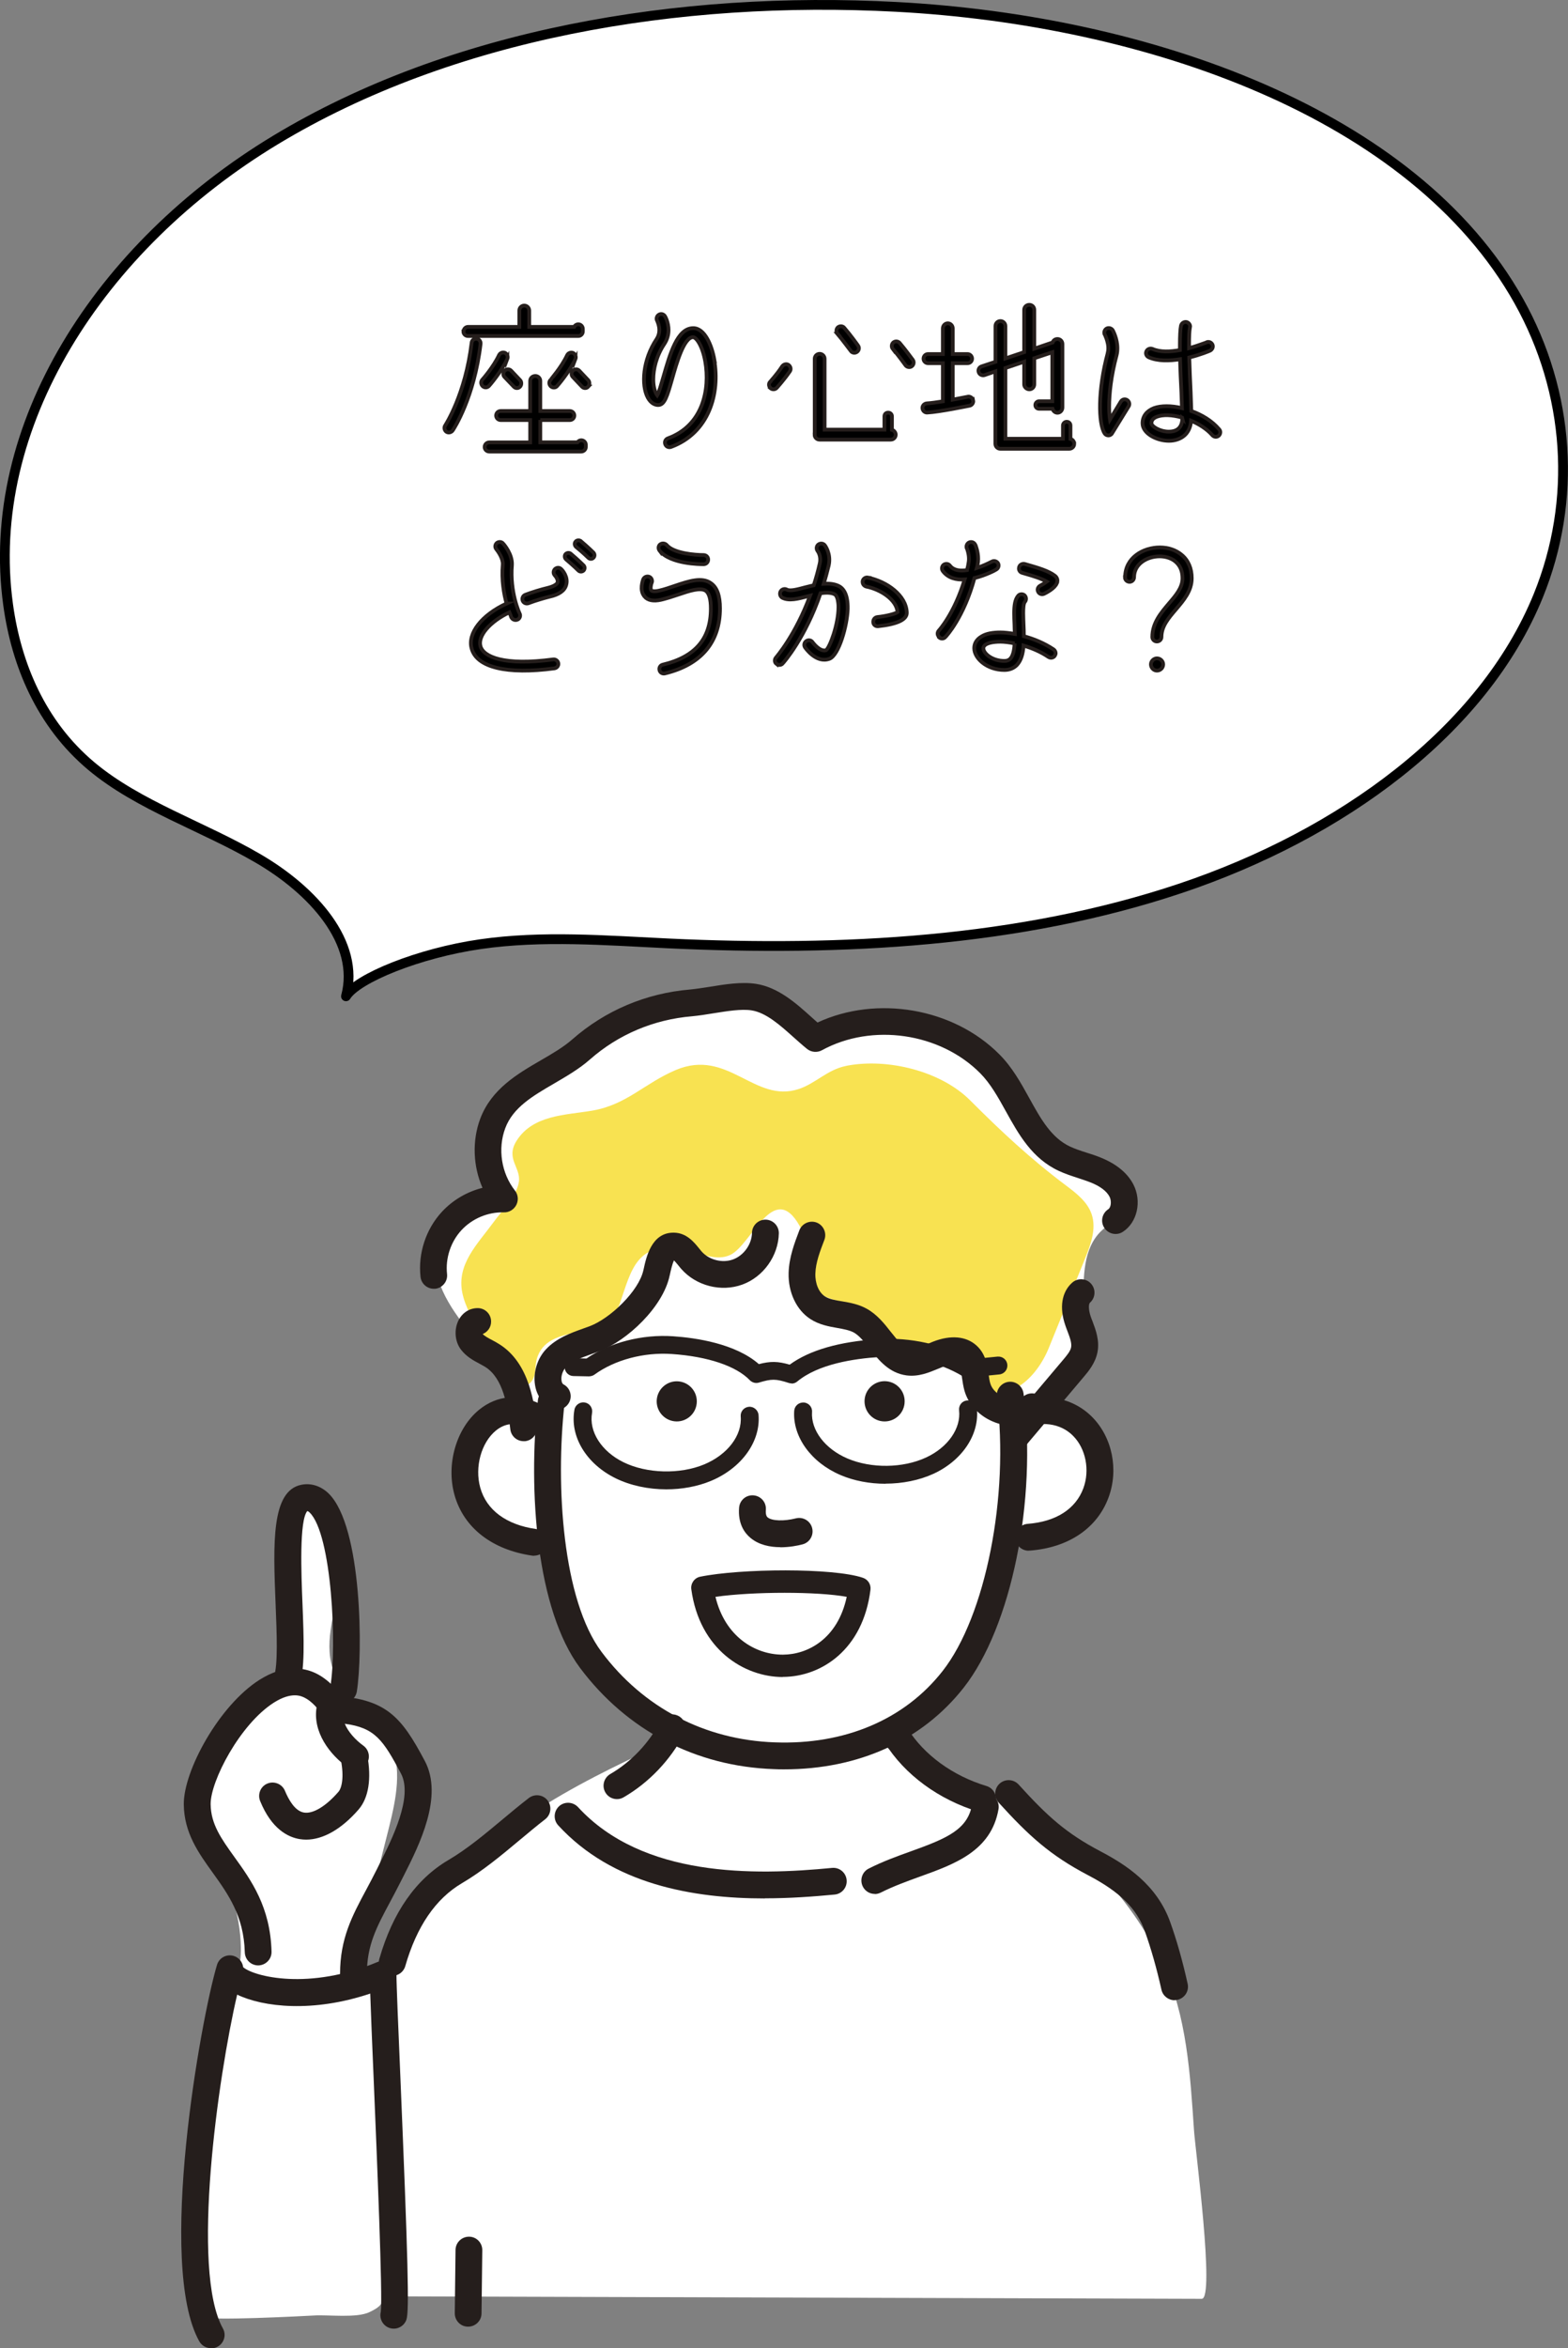 <?xml version="1.0" encoding="UTF-8"?><svg id="_イヤー_2" xmlns="http://www.w3.org/2000/svg" viewBox="0 0 145.98 218.46"><rect x="0" y="0" width="145.98" height="218.46" fill="#808080" stroke="none"/><defs><style>.cls-1{stroke:#251e1c;stroke-miterlimit:10;stroke-width:.35px;}.cls-2{fill:#f8e251;}.cls-3,.cls-4{fill:#fff;}.cls-5{fill:#251e1c;}.cls-4{stroke:#000;stroke-linecap:round;stroke-linejoin:round;stroke-width:.91px;}</style></defs><g id="_イヤー_1-2"><path class="cls-4" d="M32.21,92.69c1.35-5.01-3.11-9.88-8.21-12.84-5.09-2.97-11.12-4.91-15.49-8.57-4.72-3.95-6.99-9.5-7.75-14.99C-1.54,39.68,9.27,22.92,25.64,13.03,42.02,3.14,63.16-.44,83.44,.64c23.36,1.24,48.17,9.89,57.96,27.37,4.77,8.52,5.43,18.53,1.81,27.42-5.13,12.59-18.36,22.21-33.32,27.22-14.96,5.01-31.53,5.88-47.66,5.12-5.84-.28-11.74-.76-17.5,.07-5.76,.83-11.5,3.18-12.52,4.85Z"/><g><path class="cls-1" d="M41.45,39.58s1.89-2.88,2.46-7.7c.02-.22,.22-.38,.46-.37,.22,.03,.4,.24,.37,.48-.59,5.01-2.51,7.94-2.59,8.05-.13,.19-.4,.26-.59,.13-.19-.14-.24-.4-.11-.59Zm1.71-8.74c0-.24,.19-.43,.42-.43h4.77v-1.52c0-.26,.21-.46,.46-.46s.46,.21,.46,.46v1.52h4.19c.06-.14,.21-.24,.38-.24,.22,0,.42,.19,.42,.43v.24c0,.22-.19,.42-.42,.42h-10.28c-.22,0-.42-.19-.42-.42Zm4.07,2.56c-.59,1.23-1.65,2.45-1.7,2.5-.16,.18-.42,.19-.59,.03s-.19-.42-.05-.59c.02-.02,1.04-1.17,1.57-2.3,.1-.21,.35-.3,.56-.21,.21,.11,.3,.35,.21,.58Zm3.07,5.67v2.08h3.46c.08-.11,.21-.19,.35-.19,.24,0,.43,.19,.43,.42v.21c0,.22-.19,.42-.43,.42h-8.56c-.24,0-.43-.19-.43-.42,0-.24,.19-.43,.43-.43h3.81v-2.08h-2.75c-.22,0-.42-.18-.42-.42s.19-.42,.42-.42h2.75v-2.8c0-.26,.21-.46,.48-.46,.26,0,.46,.21,.46,.46v2.8h2.75c.22,0,.42,.18,.42,.42s-.19,.42-.42,.42h-2.75Zm-3.31-4.59c.18-.16,.43-.16,.59,0l.86,.91c.11,.13,.14,.4-.02,.58s-.43,.18-.59,0l-.86-.9c-.16-.16-.14-.43,.02-.59Zm6.58-1.07c-.59,1.23-1.65,2.45-1.7,2.5-.14,.18-.42,.19-.59,.03s-.19-.42-.03-.59c0-.02,1.02-1.17,1.55-2.3,.1-.21,.35-.3,.56-.21,.21,.11,.3,.35,.21,.58Zm1.2,2.56c-.16,.18-.43,.18-.59,0l-.85-.9c-.16-.16-.16-.43,0-.59,.18-.16,.43-.16,.59,0l.86,.91c.11,.13,.14,.4-.02,.58Z"/><path class="cls-1" d="M66.49,33.48c.56,3.1-.48,6.8-4.02,8.1-.22,.08-.46-.03-.54-.26-.08-.22,.03-.46,.26-.54,3.28-1.2,3.92-4.59,3.47-7.14-.26-1.47-.83-2.27-1.14-2.27-.85,0-1.54,2.43-1.95,3.89-.46,1.6-.69,2.42-1.3,2.42-.22,0-.64-.1-.96-.69-.62-1.15-.48-3.5,.82-5.44,.53-.8,.06-1.66,.05-1.71-.11-.19-.03-.45,.16-.56,.21-.13,.46-.05,.58,.16,.02,.03,.32,.56,.32,1.26,0,.4-.1,.86-.4,1.31-.74,1.1-1.02,2.34-1.02,3.28,0,.56,.1,1.01,.26,1.3,.03,.1,.08,.14,.11,.18,.18-.3,.4-1.12,.58-1.73,.61-2.11,1.28-4.51,2.77-4.51,1.07,0,1.73,1.6,1.97,2.96Z"/><path class="cls-1" d="M71.72,36.09c-.16-.16-.18-.43,0-.59,0-.02,.58-.62,1.1-1.42,.14-.19,.4-.26,.59-.13,.19,.14,.26,.4,.13,.59-.59,.86-1.2,1.5-1.22,1.54-.16,.18-.43,.18-.61,.02Zm4.13,4.35v-7.06c0-.26,.21-.46,.46-.46s.46,.21,.46,.46v6.59h5.57v-1.23c0-.21,.14-.35,.35-.35,.19,0,.35,.14,.35,.35v1.25c.19,.05,.35,.24,.35,.45,0,.26-.21,.46-.46,.46h-6.63c-.26,0-.46-.21-.46-.46Zm2.13-9.38c-.16-.18-.14-.45,.03-.61,.18-.14,.45-.13,.59,.05,.51,.58,1.25,1.6,1.28,1.65,.14,.19,.1,.45-.1,.59-.18,.13-.45,.1-.58-.1-.02-.02-.77-1.04-1.23-1.58Zm5.14,1.41c-.14-.18-.13-.45,.05-.61,.18-.14,.43-.13,.59,.05,.5,.58,1.2,1.54,1.23,1.58,.13,.19,.08,.45-.11,.59-.18,.13-.45,.08-.58-.1-.02-.02-.7-.99-1.18-1.52Z"/><path class="cls-1" d="M90.6,37.24c.05,.22-.1,.45-.32,.5-.13,.02-2.8,.58-3.95,.64-.22,.02-.43-.16-.45-.4-.02-.22,.16-.43,.4-.45,.37-.02,.93-.1,1.5-.19v-3.55h-1.38c-.22,0-.42-.18-.42-.42s.19-.43,.42-.43h1.38v-2.38c0-.27,.21-.48,.46-.48s.46,.21,.46,.48v2.38h1.38c.22,0,.42,.19,.42,.43s-.19,.42-.42,.42h-1.38v3.39c.77-.14,1.38-.27,1.39-.27,.22-.05,.45,.1,.5,.34Zm9.41,4.05c0,.26-.21,.46-.46,.46h-6.42c-.26,0-.46-.21-.46-.46v-6.74l-1.02,.35c-.22,.06-.46-.05-.53-.27-.08-.22,.03-.46,.26-.54l1.3-.43v-3.33c0-.26,.21-.46,.46-.46s.46,.21,.46,.46v3.02l1.75-.59v-3.94c0-.26,.22-.46,.48-.46s.46,.21,.46,.46v3.62l1.71-.58c.06-.18,.22-.32,.45-.32,.26,0,.46,.21,.46,.46v5.92c0,.26-.21,.48-.46,.48-.22,0-.4-.16-.46-.37h-1.25c-.19,0-.35-.14-.35-.35,0-.19,.16-.35,.35-.35h1.23v-4.56l-1.68,.56v2.43c0,.26-.21,.46-.46,.46s-.48-.21-.48-.46v-2.11l-1.75,.59v6.58h5.36v-1.23c0-.19,.16-.35,.35-.35,.21,0,.35,.16,.35,.35v1.25c.21,.05,.35,.24,.35,.45Z"/><path class="cls-1" d="M103.13,32.83c.21-.79-.27-1.67-.27-1.68-.11-.19-.05-.45,.16-.58,.21-.11,.46-.03,.58,.16,.02,.05,.43,.78,.43,1.67,0,.22-.02,.43-.08,.66-.51,1.89-.69,3.57-.69,4.8,0,.46,.03,.85,.08,1.17,.45-.74,1.01-1.67,1.01-1.67,.13-.21,.38-.27,.59-.14,.19,.13,.26,.38,.14,.58l-1.54,2.5c-.06,.13-.21,.21-.35,.21s-.29-.08-.35-.19c-.59-.91-.64-4.03,.29-7.47Zm9.73,7.65c-.51-.58-1.22-1.02-1.97-1.34-.05,.72-.37,1.17-.64,1.39-.35,.3-.85,.48-1.42,.48-1.17,0-2.46-.7-2.46-1.63,0-.64,.37-1.14,1.06-1.41,.66-.24,1.62-.24,2.61,0-.02-.7-.05-1.46-.05-1.46-.05-.99-.1-2.08-.13-3.09-.98,.16-2.07,.19-2.91-.18-.22-.1-.32-.34-.22-.56,.1-.21,.34-.3,.56-.22,.72,.32,1.68,.27,2.56,.11v-.51c0-.78,.03-1.42,.1-1.76,.06-.24,.29-.38,.51-.34,.19,.05,.34,.22,.34,.42,0,.03-.02,.06-.02,.1-.06,.29-.08,.85-.08,1.54v.37c.91-.24,1.6-.54,1.62-.54,.21-.1,.46,0,.56,.21,.1,.22-.02,.46-.22,.56-.06,.03-.88,.38-1.94,.64,.03,1.06,.08,2.22,.13,3.22,0,0,.03,1.04,.06,1.76,.98,.35,1.92,.91,2.59,1.7,.08,.08,.11,.18,.11,.27,0,.11-.05,.24-.14,.32-.18,.16-.43,.14-.59-.03Zm-2.79-1.55l-.02-.08c-.9-.26-1.78-.3-2.35-.08-.45,.18-.5,.43-.5,.61,0,.29,.78,.78,1.62,.78,.26,0,.62-.05,.88-.27,.24-.21,.37-.53,.37-.96Z"/><path class="cls-1" d="M47.16,56.15c-.24-.88-.48-2.16-.35-3.65,.03-.53-.42-1.18-.59-1.39-.16-.18-.14-.43,.03-.59,.18-.14,.45-.13,.59,.05,.1,.1,.88,1.02,.82,2-.21,2.54,.7,4.5,.72,4.51,.1,.21,.02,.46-.19,.56-.21,.1-.46,.02-.58-.19,0-.03-.08-.19-.19-.48-1.81,.86-2.96,2.19-2.69,3.15,.27,.99,2.19,1.84,6.77,1.23,.22-.03,.45,.13,.48,.37,.03,.22-.14,.43-.37,.46-4.4,.59-7.22-.08-7.7-1.84-.4-1.41,.93-3.12,3.25-4.19Zm4.75-1.98c.06-.21-.14-.53-.26-.64-.16-.18-.14-.43,.02-.59,.18-.16,.43-.16,.59,.02,.08,.06,.67,.72,.45,1.46-.14,.53-.67,.9-1.54,1.09-.56,.14-1.38,.38-1.97,.61-.22,.08-.46-.03-.54-.24-.08-.22,.03-.46,.24-.54,.62-.24,1.49-.5,2.08-.64,.53-.13,.86-.32,.93-.51Zm1.94-1.09s-.48-.48-1.15-1.04c-.14-.13-.16-.34-.05-.48,.13-.14,.34-.16,.48-.05,.7,.59,1.17,1.06,1.2,1.09,.13,.13,.13,.34,0,.48-.14,.13-.35,.13-.48,0Zm.22-2.74c.7,.59,1.17,1.06,1.18,1.07,.13,.14,.13,.35,0,.48-.13,.14-.34,.14-.48,0,0,0-.46-.46-1.15-1.02-.13-.13-.16-.34-.03-.48,.11-.14,.34-.16,.48-.05Z"/><path class="cls-1" d="M59.99,55.47c-.48-.56-.14-1.47-.11-1.57,.1-.22,.34-.32,.56-.24,.21,.08,.32,.34,.24,.54-.1,.22-.14,.59-.05,.72,.06,.08,.29,.13,.74,.03,.48-.11,1.01-.29,1.5-.46,1.28-.43,2.5-.83,3.33-.22,.56,.4,.83,1.15,.83,2.34,0,3.15-1.78,5.23-5.12,6.04-.24,.06-.46-.08-.51-.3-.06-.24,.08-.46,.3-.51,3.03-.72,4.48-2.42,4.48-5.22,0-.88-.16-1.42-.46-1.65-.5-.35-1.55,0-2.58,.35-.53,.18-1.06,.35-1.6,.48-.72,.16-1.25,.05-1.55-.32Zm1.42-4.23c-.14-.18-.13-.45,.05-.59,.19-.14,.45-.11,.61,.06,.64,.78,2.69,.93,3.43,.93,.24,0,.43,.18,.43,.42s-.18,.43-.42,.43c-.3,0-3.07,0-4.1-1.25Z"/><path class="cls-1" d="M72.28,61.76c-.18-.14-.19-.42-.03-.59,.02-.03,1.81-2.07,3.17-5.75-.08,.02-.16,.03-.22,.05-.9,.24-1.74,.46-2.37,.14-.19-.11-.27-.37-.16-.58,.11-.21,.37-.29,.58-.18,.3,.18,1.02-.02,1.73-.21,.26-.06,.51-.13,.78-.19,.21-.64,.4-1.31,.56-2.03,.16-.69-.19-1.15-.21-1.17-.13-.19-.1-.45,.08-.59,.19-.14,.45-.11,.59,.06,.03,.03,.61,.8,.37,1.89-.14,.59-.3,1.15-.46,1.7,.46-.03,.91,0,1.33,.18,.43,.19,.93,.7,.9,2.16-.05,1.57-.83,4.32-1.7,4.64-1.23,.45-2.22-.99-2.27-1.06-.13-.19-.08-.45,.11-.58,.19-.14,.46-.1,.59,.1,.02,.02,.67,.93,1.26,.74,.35-.26,1.15-2.4,1.15-3.99,0-.14,0-.27-.02-.4-.03-.27-.11-.72-.37-.83-.35-.16-.8-.14-1.28-.08-1.42,4.15-3.41,6.42-3.52,6.53-.14,.18-.42,.19-.59,.03Zm8.52-8.02c1.76,.35,3.58,1.66,3.62,3.26,.02,.64-.88,1.07-2.66,1.26-.24,.03-.45-.14-.46-.37v-.05c0-.22,.16-.4,.37-.43,.82-.08,1.67-.3,1.89-.46-.08-1.14-1.55-2.11-2.91-2.38-.19-.05-.34-.22-.34-.42v-.08c.05-.24,.27-.38,.5-.34Z"/><path class="cls-1" d="M87.43,59.25c-.18-.16-.18-.42-.02-.59,.02-.02,1.46-1.6,2.4-4.75-.78,.05-1.54-.13-2.03-.78-.14-.18-.1-.45,.08-.59,.19-.13,.45-.1,.59,.1,.34,.43,.94,.5,1.58,.4,.05-.21,.11-.43,.14-.66,.11-.54-.05-1.06-.13-1.31-.05-.06-.06-.13-.06-.21,0-.24,.19-.43,.42-.43,.19,0,.34,.11,.4,.27l.02,.02,.03,.08c.1,.29,.32,.98,.16,1.75-.02,.1-.03,.19-.06,.29,.58-.19,1.07-.43,1.39-.59,.19-.11,.45-.05,.58,.16,.11,.21,.03,.46-.18,.58-.06,.05-.96,.53-2.02,.79-.98,3.62-2.62,5.41-2.71,5.49-.16,.18-.42,.18-.59,.02Zm7.86,.83c-.05,.72-.22,1.36-.62,1.79-.3,.3-.69,.46-1.17,.46-1.6,0-2.8-1.07-2.8-2.03,0-.45,.24-.83,.69-1.09,.42-.26,1.01-.37,1.76-.37,.34,0,.8,.05,1.33,.14-.02-.3-.02-.59-.03-.88-.02-.38-.03-.74-.03-1.07,0-.7,.08-1.26,.37-1.6,.14-.18,.42-.19,.59-.05,.1,.1,.14,.21,.14,.32s-.03,.21-.1,.29c-.13,.13-.16,.58-.16,1.06,0,.34,.02,.71,.03,1.02,.02,.37,.03,.75,.03,1.12,.9,.24,1.89,.64,2.77,1.23,.11,.08,.19,.21,.19,.35,0,.08-.03,.16-.08,.24-.13,.19-.38,.24-.59,.11-.74-.5-1.55-.83-2.32-1.06Zm-.83-.22c-.53-.11-.99-.16-1.31-.16-.75,0-1.14,.13-1.34,.24-.26,.16-.26,.32-.26,.37,0,.48,.82,1.18,1.95,1.18,.24,0,.42-.06,.56-.21,.26-.27,.37-.82,.4-1.42Zm3.97-5.76c-.05,.46-.69,.88-1.22,1.14-.21,.1-.46,.02-.56-.19-.03-.06-.05-.13-.05-.19,0-.14,.1-.3,.24-.37,.22-.11,.46-.27,.61-.38-.5-.29-1.28-.53-1.95-.72l-.34-.1c-.18-.05-.3-.22-.3-.4,0-.05,.02-.08,.02-.13,.06-.22,.3-.35,.53-.29l.34,.1c.83,.24,1.87,.54,2.45,.99,.18,.13,.27,.34,.24,.54Z"/><path class="cls-1" d="M104.75,53.7c0-1.81,1.67-2.77,3.23-2.77,.78,0,1.5,.24,2.03,.69,.62,.51,.94,1.26,.94,2.18,0,1.17-.74,2.03-1.46,2.88-.7,.82-1.36,1.58-1.36,2.58,0,.24-.19,.42-.43,.42-.22,0-.42-.18-.42-.42,0-1.31,.83-2.27,1.55-3.12,.66-.77,1.26-1.47,1.26-2.34,0-.66-.21-1.17-.64-1.54-.37-.32-.91-.5-1.49-.5-1.15,0-2.38,.69-2.38,1.94,0,.24-.19,.43-.42,.43-.24,0-.43-.19-.43-.43Zm2.96,8.69c-.3,0-.56-.26-.56-.58,0-.3,.26-.56,.56-.56,.32,0,.58,.26,.58,.56,0,.32-.26,.58-.58,.58Z"/></g><g><path class="cls-3" d="M77.12,95.92c-3.49-1.56-7.24-4.04-11.22-3.38-2.87,.48-5.21,2.17-7.91,3.02-2.56,.81-4.72,1.69-6.92,3.37-2.09,1.59-3.96,3.55-5.01,5.96-1.05,2.41-1.17,5.3,.09,7.6-2.59-1.31-5.68,1.66-5.65,4.56,.03,2.91,1.98,5.39,3.84,7.63,1.57,1.9,3.15,3.79,4.72,5.69-3.11,.79-5.35,4.11-4.92,7.29,.43,3.18,3.47,5.79,6.68,5.73,1.66,7.29,6.1,13.91,12.21,18.23-8.15,3.74-16.64,7.73-22.13,14.83-7.9,10.21-7.79,24.28-7.33,37.18,26.1,.08,52.21,.16,78.31,.24,1.25,0-.61-13.96-.72-15.69-.35-5.16-.66-10.65-2.9-15.4-3.13-6.62-8.58-12.12-15.17-15.31-4.1-.51-8.02-2.42-10.95-5.34,6.15-4.75,10.35-11.96,11.45-19.65,3.19,1.2,7.19-.64,8.36-3.84,1.17-3.2-.7-7.18-3.92-8.32,1.15-3.25,2.9-5.63,2.85-9.23-.03-2.32-.03-4.95,1.64-6.56,.98-.95,2.58-1.67,2.51-3.04-.06-1.26-1.5-1.89-2.67-2.37-2.33-.96-4.42-2.47-6.09-4.35-1.43-1.62-2.08-3.58-3.58-5.11-3.14-3.19-7.17-4.91-11.66-4.76-.49,.02-3.76,1.1-3.9,1.04Z"/><path class="cls-3" d="M26.61,155.97c2.05-3.75,.88-7.73,.39-11.77-.1-.81-.19-1.65,.02-2.44,1.44-5.4,4.95,3.31,4.56,5.72-.45,2.73-1.52,5.61-.45,8.17,1.05,2.51,3.88,3.88,5.12,6.3,1.26,2.47,.62,5.44-.05,8.13-.69,2.77-1.45,5.51-1.87,8.32-.31,2.05-.35,5.08-1.76,6.79,.7-.84,2.18-.47,2.8,.44s.62,2.08,.6,3.18c-.15,7.75-.4,15.51-.36,23.25,.01,1.89,.45,2.26-1.22,3.05-1.2,.57-3.8,.23-5.15,.31-.85,.05-10.26,.54-10.26,.12-.55-5.17-1.18-9.86-.87-15.21,.08-1.36,1.46-15.69,2.36-15.61,2.73,.24,1.98-5.48,1.41-7.27-.99-3.14-3-5.51-3.19-8.98-.14-2.47,.6-4.93,1.94-6.99,1.42-2.18,3.55-2.77,5.21-4.44,.28-.29,.53-.65,.75-1.06Z"/><path class="cls-2" d="M78.89,99.14s-.09,.02-.13,.03c-1.75,.35-2.82,1.63-4.41,2.15-4.12,1.35-6.58-3.83-11.44-1.77-2.94,1.25-4.56,3.23-7.79,3.78-2.49,.42-5.49,.39-7.02,2.79-1.06,1.67,.39,2.48,.21,3.81-.18,1.31-1.58,2.7-2.38,3.8-1.47,2.01-3.43,3.88-2.89,6.54,.53,2.61,3.07,5.41,4.45,7.63,.32,.51,.78,1.1,1.38,1.01,.48-.07,.79-.55,.9-1.02,.11-.47,.07-.97,.2-1.43,.97-3.57,6.45-1.47,7.74-5.2,1.07-3.09,1.57-5.97,6.13-4.97,1.39,.31,2.86,1.07,4.15,.46,1.98-.93,4.02-7.02,6.45-2.71,.93,1.66-.23,3.92,1.07,5.59,1.26,1.61,3.63,1.28,5.09,2.59,1.16,1.04,1.44,2.89,2.79,3.67,1.6,.93,3.47-.27,5.07,.52,1.07,.52,1.32,1.84,2.27,2.47,3.06,2.01,5.78-.69,6.91-3.47,1.12-2.77,2.24-5.53,3.37-8.3,.54-1.33,1.08-2.79,.62-4.15-.39-1.14-1.4-1.93-2.36-2.65-3.36-2.52-6.07-5.06-8.96-7.95-2.74-2.73-7.66-3.92-11.42-3.22Z"/><path class="cls-5" d="M72.87,156.02c-3.57,0-7.75-2.55-8.51-8.17-.07-.54,.29-1.05,.82-1.16,3.76-.77,12.4-.84,15.16,.1,.47,.16,.76,.62,.7,1.11-.69,5.58-4.58,8.09-8.13,8.11h-.04Zm-6.26-7.46c.89,3.71,3.7,5.38,6.26,5.38h.03c2.28-.01,5.09-1.45,5.93-5.38-2.71-.5-8.66-.5-12.22,0Z"/><path class="cls-5" d="M19.64,218.46c-.44,0-.86-.23-1.09-.64-3.96-7.1,.13-29.93,1.65-35.01h0c.2-.67,.89-1.04,1.56-.84,.49,.15,.82,.57,.88,1.05,1.02,.87,6.14,2.19,12.54-.5,.39-.16,.82-.12,1.17,.11,.35,.23,.56,.62,.56,1.04,0,1.02,.17,4.92,.36,9.44,.72,17.23,.84,21.89,.57,22.69-.22,.65-.93,1-1.58,.78-.62-.21-.97-.87-.81-1.49,.19-1.39-.35-14.2-.67-21.87-.14-3.22-.25-5.98-.31-7.75-5.32,1.79-9.96,1.27-12.39,.1-1.78,7.62-4.34,25.67-1.33,31.05,.34,.6,.12,1.36-.48,1.7-.19,.11-.4,.16-.61,.16Zm15.83-3.47s-.01,.04-.02,.07c0-.02,.01-.05,.02-.07Z"/><path class="cls-5" d="M28.51,171.15c-.21,0-.41-.02-.61-.05-1.09-.18-2.62-.94-3.68-3.54-.26-.64,.04-1.37,.68-1.63,.64-.26,1.37,.05,1.63,.68,.35,.84,.93,1.88,1.77,2.02,.84,.14,2.04-.58,3.21-1.93,.3-.35,.54-1.33,.23-2.95-.13-.68,.32-1.33,.99-1.46,.67-.13,1.33,.32,1.46,.99,.41,2.19,.13,3.98-.8,5.06-1.59,1.83-3.3,2.81-4.9,2.81Z"/><path class="cls-5" d="M24.04,182.85c-.68,0-1.23-.54-1.25-1.22-.09-3.39-1.57-5.43-2.99-7.41-1.31-1.82-2.66-3.69-2.69-6.35-.03-3.12,3.28-9.2,7.05-11.59,2.33-1.47,4.14-1.14,5.26-.6,1.06,.52,2.08,1.52,2.95,2.9,.37,.58,.19,1.36-.4,1.72-.59,.37-1.36,.19-1.72-.4-.61-.97-1.29-1.67-1.92-1.97-.29-.14-1.19-.57-2.83,.47-3.16,2.01-5.91,7.31-5.89,9.45,.02,1.86,.99,3.21,2.21,4.91,1.57,2.18,3.35,4.65,3.46,8.81,.02,.69-.53,1.26-1.22,1.28h-.03Z"/><path class="cls-5" d="M31.99,158.43c-.07,0-.14,0-.21-.02-.68-.11-1.14-.76-1.03-1.44,.64-3.86,.13-14.24-1.91-16.24-.11-.11-.18-.14-.23-.15-.76,.87-.56,5.89-.45,8.6,.13,3.33,.25,6.22-.33,7.71-.25,.64-.98,.96-1.62,.71-.64-.25-.96-.97-.71-1.62,.39-1,.27-4.03,.16-6.7-.23-5.69-.42-10.61,2.42-11.15,.9-.17,1.79,.12,2.51,.81,3.16,3.08,3.19,15.03,2.63,18.43-.1,.61-.63,1.05-1.23,1.05Z"/><path class="cls-5" d="M32.91,184.87c-.69,0-1.25-.56-1.25-1.25,0-3.27,1.13-5.39,2.45-7.84,.32-.6,.65-1.22,.99-1.9l.29-.59c1.08-2.14,3.09-6.13,1.94-8.29-1.64-3.08-2.4-4.26-5.23-4.63,.32,.77,1,1.51,1.72,2.03,.56,.4,.69,1.18,.29,1.74-.4,.56-1.18,.69-1.74,.29-1.66-1.18-3.29-3.29-2.89-5.63,.1-.62,.64-1.07,1.29-1.04,5.17,.22,6.58,1.93,8.78,6.07,1.76,3.31-.54,7.86-1.92,10.59l-.29,.57c-.35,.7-.7,1.35-1.03,1.97-1.25,2.33-2.15,4.01-2.15,6.66,0,.69-.56,1.25-1.25,1.25Z"/><path class="cls-5" d="M72.65,143.94c-.95,0-1.99-.2-2.79-.87-.55-.46-1.17-1.32-1.05-2.81,.06-.69,.65-1.2,1.35-1.14,.69,.06,1.2,.66,1.14,1.35-.04,.52,.12,.66,.17,.7,.39,.33,1.52,.37,2.62,.09,.67-.17,1.35,.23,1.52,.9,.17,.67-.23,1.35-.9,1.52-.45,.12-1.22,.27-2.07,.27Z"/><path class="cls-5" d="M73.01,164.61c-.32,0-.64,0-.96-.02-7.28-.25-13.69-3.6-18.05-9.42-4.03-5.38-4.87-16.39-3.92-24.92,.08-.68,.69-1.18,1.38-1.1,.69,.08,1.18,.69,1.1,1.38-.87,7.78-.16,18.34,3.44,23.15,3.89,5.2,9.62,8.19,16.13,8.42,6.52,.24,12.08-2.12,15.62-6.63,4.01-5.1,6.23-16.31,5.06-25.51-.09-.68,.4-1.31,1.08-1.4,.68-.09,1.31,.4,1.4,1.08,1.27,9.95-1.13,21.72-5.57,27.37-3.87,4.92-9.78,7.6-16.71,7.6Z"/><path class="cls-5" d="M49.74,144.74c-.06,0-.12,0-.18-.01-3.75-.54-6.4-2.6-7.25-5.66-.79-2.85,.17-6.18,2.29-7.91,1.65-1.35,3.73-1.54,5.7-.53,.61,.31,.86,1.07,.54,1.68-.31,.61-1.07,.86-1.68,.54-1.1-.56-2.1-.48-2.99,.24-1.37,1.12-1.99,3.4-1.46,5.31,.58,2.09,2.43,3.46,5.19,3.85,.68,.1,1.16,.73,1.06,1.41-.09,.62-.62,1.07-1.24,1.07Z"/><path class="cls-5" d="M95.77,144.27c-.65,0-1.2-.5-1.24-1.16-.05-.69,.46-1.29,1.15-1.34,2.62-.2,4.46-1.37,5.18-3.31,.62-1.68,.23-3.69-.96-4.88-1.18-1.19-2.97-1.42-5.03-.66-.64,.24-1.37-.09-1.6-.74-.24-.65,.09-1.37,.74-1.6,2.98-1.1,5.77-.65,7.66,1.24,1.88,1.89,2.5,4.91,1.53,7.51-1.06,2.86-3.74,4.66-7.33,4.93-.03,0-.06,0-.1,0Z"/><path class="cls-5" d="M71.21,176.62c-6.71,0-14.2-1.31-19.24-6.8-.47-.51-.43-1.3,.07-1.77,.51-.47,1.3-.43,1.77,.07,6.02,6.55,16.38,6.37,23.65,5.66,.69-.07,1.3,.44,1.36,1.12,.07,.69-.44,1.3-1.12,1.36-1.99,.19-4.19,.35-6.49,.35Z"/><path class="cls-5" d="M81.44,176.2c-.46,0-.89-.25-1.11-.68-.31-.62-.07-1.37,.55-1.68,1.3-.66,2.63-1.14,3.91-1.6,3.37-1.21,5.3-2.02,5.71-4.36,.12-.68,.77-1.13,1.45-1.01,.68,.12,1.13,.77,1.01,1.45-.68,3.88-4.06,5.1-7.32,6.27-1.21,.44-2.46,.89-3.63,1.48-.18,.09-.37,.14-.56,.14Z"/><path class="cls-5" d="M36.52,183.83c-.11,0-.23-.02-.35-.05-.66-.19-1.05-.88-.85-1.55,1.24-4.32,3.4-7.4,6.42-9.18,1.74-1.02,3.41-2.42,5.03-3.77,.8-.67,1.63-1.36,2.46-2,.55-.42,1.33-.32,1.75,.22,.42,.55,.32,1.33-.22,1.75-.79,.61-1.56,1.26-2.38,1.94-1.7,1.42-3.45,2.88-5.37,4.01-2.45,1.44-4.22,4.03-5.28,7.72-.16,.55-.66,.9-1.2,.9Z"/><path class="cls-5" d="M109.35,186.09c-.57,0-1.09-.4-1.22-.98-.44-1.97-.96-3.8-1.54-5.43-.75-2.11-2.33-3.67-5.27-5.21-3.55-1.86-5.52-3.66-8.34-6.76-.46-.51-.43-1.3,.08-1.77,.51-.46,1.3-.43,1.77,.08,2.67,2.94,4.41,4.53,7.65,6.23,2.36,1.24,5.23,3.1,6.47,6.58,.62,1.73,1.16,3.66,1.62,5.73,.15,.67-.27,1.34-.95,1.49-.09,.02-.18,.03-.27,.03Z"/><path class="cls-5" d="M40.39,119.9c-.63,0-1.17-.47-1.24-1.11-.24-2.18,.5-4.44,1.99-6.05,1.01-1.09,2.34-1.87,3.78-2.23-.88-2.01-.98-4.37-.21-6.43,1.04-2.77,3.48-4.18,5.63-5.43,1.09-.63,2.12-1.23,2.95-1.96,3.06-2.68,6.84-4.28,10.94-4.63,.54-.05,1.16-.15,1.82-.25,1.46-.24,2.97-.48,4.32-.28,2.08,.32,3.74,1.8,5.19,3.11,.19,.17,.37,.33,.55,.49,5.51-2.56,12.64-1.36,16.93,2.96,1.2,1.2,2.01,2.67,2.79,4.08,1.05,1.9,2.04,3.69,3.81,4.51,.46,.21,.96,.38,1.5,.55,.45,.14,.91,.29,1.37,.48,1.45,.59,2.46,1.43,3.01,2.49,.8,1.56,.36,3.53-.98,4.4-.58,.38-1.35,.21-1.73-.37-.38-.58-.21-1.35,.37-1.73,.26-.17,.32-.76,.12-1.16-.27-.52-.85-.96-1.73-1.32-.38-.15-.78-.28-1.2-.42-.58-.19-1.18-.38-1.78-.66-2.51-1.16-3.75-3.4-4.95-5.56-.73-1.32-1.43-2.57-2.38-3.53-3.74-3.77-10.08-4.69-14.74-2.14-.44,.24-.99,.19-1.38-.12-.41-.33-.83-.71-1.26-1.09-1.26-1.13-2.56-2.29-3.91-2.5-.95-.15-2.27,.07-3.54,.27-.71,.12-1.38,.22-2.01,.28-3.56,.3-6.85,1.69-9.5,4.02-1.01,.89-2.2,1.57-3.34,2.24-1.96,1.14-3.82,2.22-4.54,4.15-.72,1.92-.36,4.2,.9,5.8,.3,.38,.35,.9,.13,1.34-.22,.43-.68,.71-1.15,.69-1.49-.04-2.95,.57-3.96,1.66-1,1.08-1.5,2.61-1.34,4.07,.08,.69-.42,1.3-1.1,1.38-.05,0-.09,0-.14,0Z"/><g><path class="cls-5" d="M64.86,130.59c-.12,1.03-1.05,1.76-2.07,1.64-1.02-.12-1.76-1.05-1.64-2.07s1.05-1.76,2.07-1.64c1.03,.12,1.76,1.05,1.64,2.07Z"/><path class="cls-5" d="M84.21,130.59c-.12,1.03-1.05,1.76-2.07,1.64-1.02-.12-1.76-1.05-1.64-2.08,.12-1.02,1.05-1.76,2.07-1.64,1.03,.12,1.76,1.05,1.64,2.07Z"/></g><path class="cls-5" d="M48.75,134.08c-.63,0-1.17-.47-1.24-1.11-.26-2.24-.67-4.73-2.32-5.79-.18-.11-.37-.21-.55-.31-.55-.29-1.24-.66-1.74-1.33-.56-.75-.64-1.86-.21-2.71,.36-.71,1.03-1.13,1.78-1.13h.01c.69,0,1.25,.57,1.24,1.26,0,.52-.32,.96-.78,1.15,.16,.18,.5,.37,.87,.56,.25,.13,.5,.27,.73,.42,2.79,1.79,3.22,5.57,3.45,7.61,.08,.69-.41,1.3-1.1,1.38-.05,0-.1,0-.14,0Zm-4.29-9.88h0Z"/><path class="cls-5" d="M94.63,134.83c-.28,0-.57-.1-.8-.29-.53-.45-.59-1.23-.15-1.76l5.28-6.25c.32-.38,.69-.81,.76-1.18,.08-.4-.13-.95-.35-1.53-.07-.17-.13-.35-.19-.52-.57-1.65-.34-3.1,.64-3.97,.52-.46,1.31-.41,1.76,.1,.46,.52,.41,1.31-.1,1.76-.14,.12-.15,.65,.06,1.28,.05,.15,.11,.3,.17,.45,.3,.8,.68,1.8,.46,2.9-.2,1-.83,1.76-1.3,2.31l-5.28,6.25c-.25,.29-.6,.44-.96,.44Z"/><path class="cls-5" d="M57.44,167.38c-.43,0-.85-.22-1.08-.62-.35-.6-.14-1.36,.45-1.71,1.95-1.13,3.6-2.87,4.66-4.89,.32-.61,1.08-.84,1.69-.52,.61,.32,.85,1.08,.52,1.69-1.28,2.43-3.27,4.52-5.62,5.88-.2,.12-.41,.17-.63,.17Z"/><path class="cls-5" d="M91.48,168.61c-.12,0-.24-.02-.36-.05-3.72-1.12-6.91-3.46-8.75-6.43-.36-.59-.18-1.36,.4-1.72,.59-.37,1.36-.19,1.72,.4,1.53,2.45,4.2,4.4,7.35,5.35,.66,.2,1.03,.9,.84,1.56-.16,.54-.66,.89-1.2,.89Z"/><path class="cls-5" d="M51.88,131.15c-.2,0-.4-.05-.59-.15-.8-.43-1.33-1.19-1.48-2.15-.19-1.17,.22-2.48,1.04-3.34,.98-1.03,2.28-1.49,3.42-1.9,.22-.08,.44-.16,.66-.24,1.89-.72,4.55-3.26,4.97-5.2l.02-.08c.24-1.11,.73-3.41,2.77-3.41h.06c1.17,.02,1.87,.89,2.33,1.46,.08,.09,.15,.19,.23,.28,.7,.8,1.94,1.12,2.94,.75,1-.37,1.74-1.41,1.76-2.47,.01-.69,.58-1.24,1.27-1.23,.69,.01,1.24,.58,1.23,1.27-.04,2.09-1.44,4.06-3.4,4.77-1.97,.72-4.3,.12-5.68-1.45-.1-.11-.19-.23-.29-.35-.11-.13-.27-.33-.39-.45-.17,.33-.32,1.03-.39,1.35l-.02,.08c-.62,2.91-3.94,6.03-6.52,7.01-.23,.09-.47,.17-.71,.26-.97,.35-1.88,.67-2.45,1.27-.28,.3-.45,.82-.38,1.22,.04,.27,.15,.33,.19,.35,.61,.32,.84,1.08,.51,1.69-.23,.42-.66,.66-1.1,.66Z"/><path class="cls-5" d="M94.36,132.65c-.56,0-1.13-.1-1.68-.3-1.43-.52-2.51-1.63-2.89-2.97-.11-.4-.17-.8-.22-1.15-.07-.5-.14-1.01-.34-1.19-.21-.19-.8-.14-1.45,.12-.15,.06-.3,.12-.46,.19-.85,.35-1.8,.75-2.92,.61-1.64-.22-2.59-1.42-3.43-2.48-.5-.63-.97-1.23-1.5-1.52-.4-.21-.94-.31-1.5-.41-.8-.14-1.7-.3-2.52-.83-1.3-.84-2.08-2.49-2.03-4.29,.04-1.46,.55-2.79,1-3.97,.25-.64,.97-.96,1.61-.72,.64,.25,.96,.97,.72,1.61-.4,1.04-.81,2.11-.84,3.13-.03,.93,.32,1.76,.89,2.13,.4,.26,.98,.36,1.6,.46,.71,.12,1.51,.26,2.26,.67,.99,.54,1.68,1.41,2.28,2.18,.72,.91,1.19,1.47,1.79,1.55,.46,.06,1.02-.18,1.63-.44,.17-.07,.34-.14,.51-.21,1.64-.64,3.07-.51,4.03,.35,.87,.78,1.02,1.84,1.14,2.7,.04,.3,.08,.59,.15,.82,.16,.57,.66,1.05,1.33,1.3,.68,.25,1.37,.19,1.85-.14,.57-.39,1.35-.24,1.74,.32,.39,.57,.25,1.35-.32,1.74-.7,.48-1.55,.73-2.43,.73Z"/><path class="cls-5" d="M62.04,138.56c-1.67,0-3.34-.35-4.73-1.03-2.74-1.35-4.28-3.91-3.83-6.38,.08-.45,.52-.75,.97-.67,.45,.08,.75,.51,.67,.97-.31,1.73,.87,3.58,2.93,4.59,2.16,1.06,5.25,1.14,7.51,.2,2.18-.91,3.54-2.7,3.4-4.46-.04-.46,.3-.86,.76-.9,.45-.04,.86,.31,.9,.76,.2,2.48-1.58,4.94-4.42,6.13-1.27,.53-2.72,.79-4.17,.79Z"/><path class="cls-5" d="M82.44,138.04c-1.47,0-2.93-.27-4.19-.81-2.74-1.17-4.47-3.57-4.31-5.97,.03-.46,.42-.8,.89-.78,.46,.03,.81,.43,.77,.89-.11,1.69,1.21,3.43,3.3,4.32,2.21,.94,5.15,.91,7.31-.09,2.04-.94,3.27-2.71,3.08-4.39-.05-.46,.27-.87,.73-.92,.47-.05,.87,.28,.92,.73,.28,2.4-1.34,4.85-4.03,6.09-1.33,.61-2.9,.92-4.47,.92Z"/><path class="cls-5" d="M73.68,128.7c-.08,0-.17-.01-.25-.04-1.22-.39-1.58-.39-2.78-.03-.3,.09-.62,0-.84-.22-1.26-1.32-3.91-2.21-7.25-2.44-2.62-.18-5.32,.54-7.22,1.92-.15,.11-.33,.15-.51,.16l-1.45-.03c-.46-.01-.82-.39-.81-.85,.01-.46,.38-.82,.85-.81l1.18,.03c2.19-1.5,5.19-2.27,8.08-2.07,2.08,.14,5.78,.67,7.97,2.59,1.08-.28,1.76-.27,2.87,.05,1.85-1.35,4.63-2.15,8.27-2.38,2.98-.18,6.04,.5,8.46,1.89l2.62-.26c.46-.04,.87,.29,.91,.75,.05,.46-.29,.87-.75,.91l-2.89,.29c-.18,.02-.36-.02-.51-.12-2.17-1.31-4.99-1.96-7.74-1.79-2.42,.15-5.72,.66-7.67,2.28-.15,.13-.34,.19-.53,.19Z"/><path class="cls-5" d="M43.58,216.46h-.01c-.69,0-1.24-.57-1.23-1.26l.07-5.87c0-.69,.57-1.24,1.25-1.24h.01c.69,0,1.24,.57,1.23,1.26l-.07,5.87c0,.69-.57,1.24-1.25,1.24Z"/></g></g></svg>